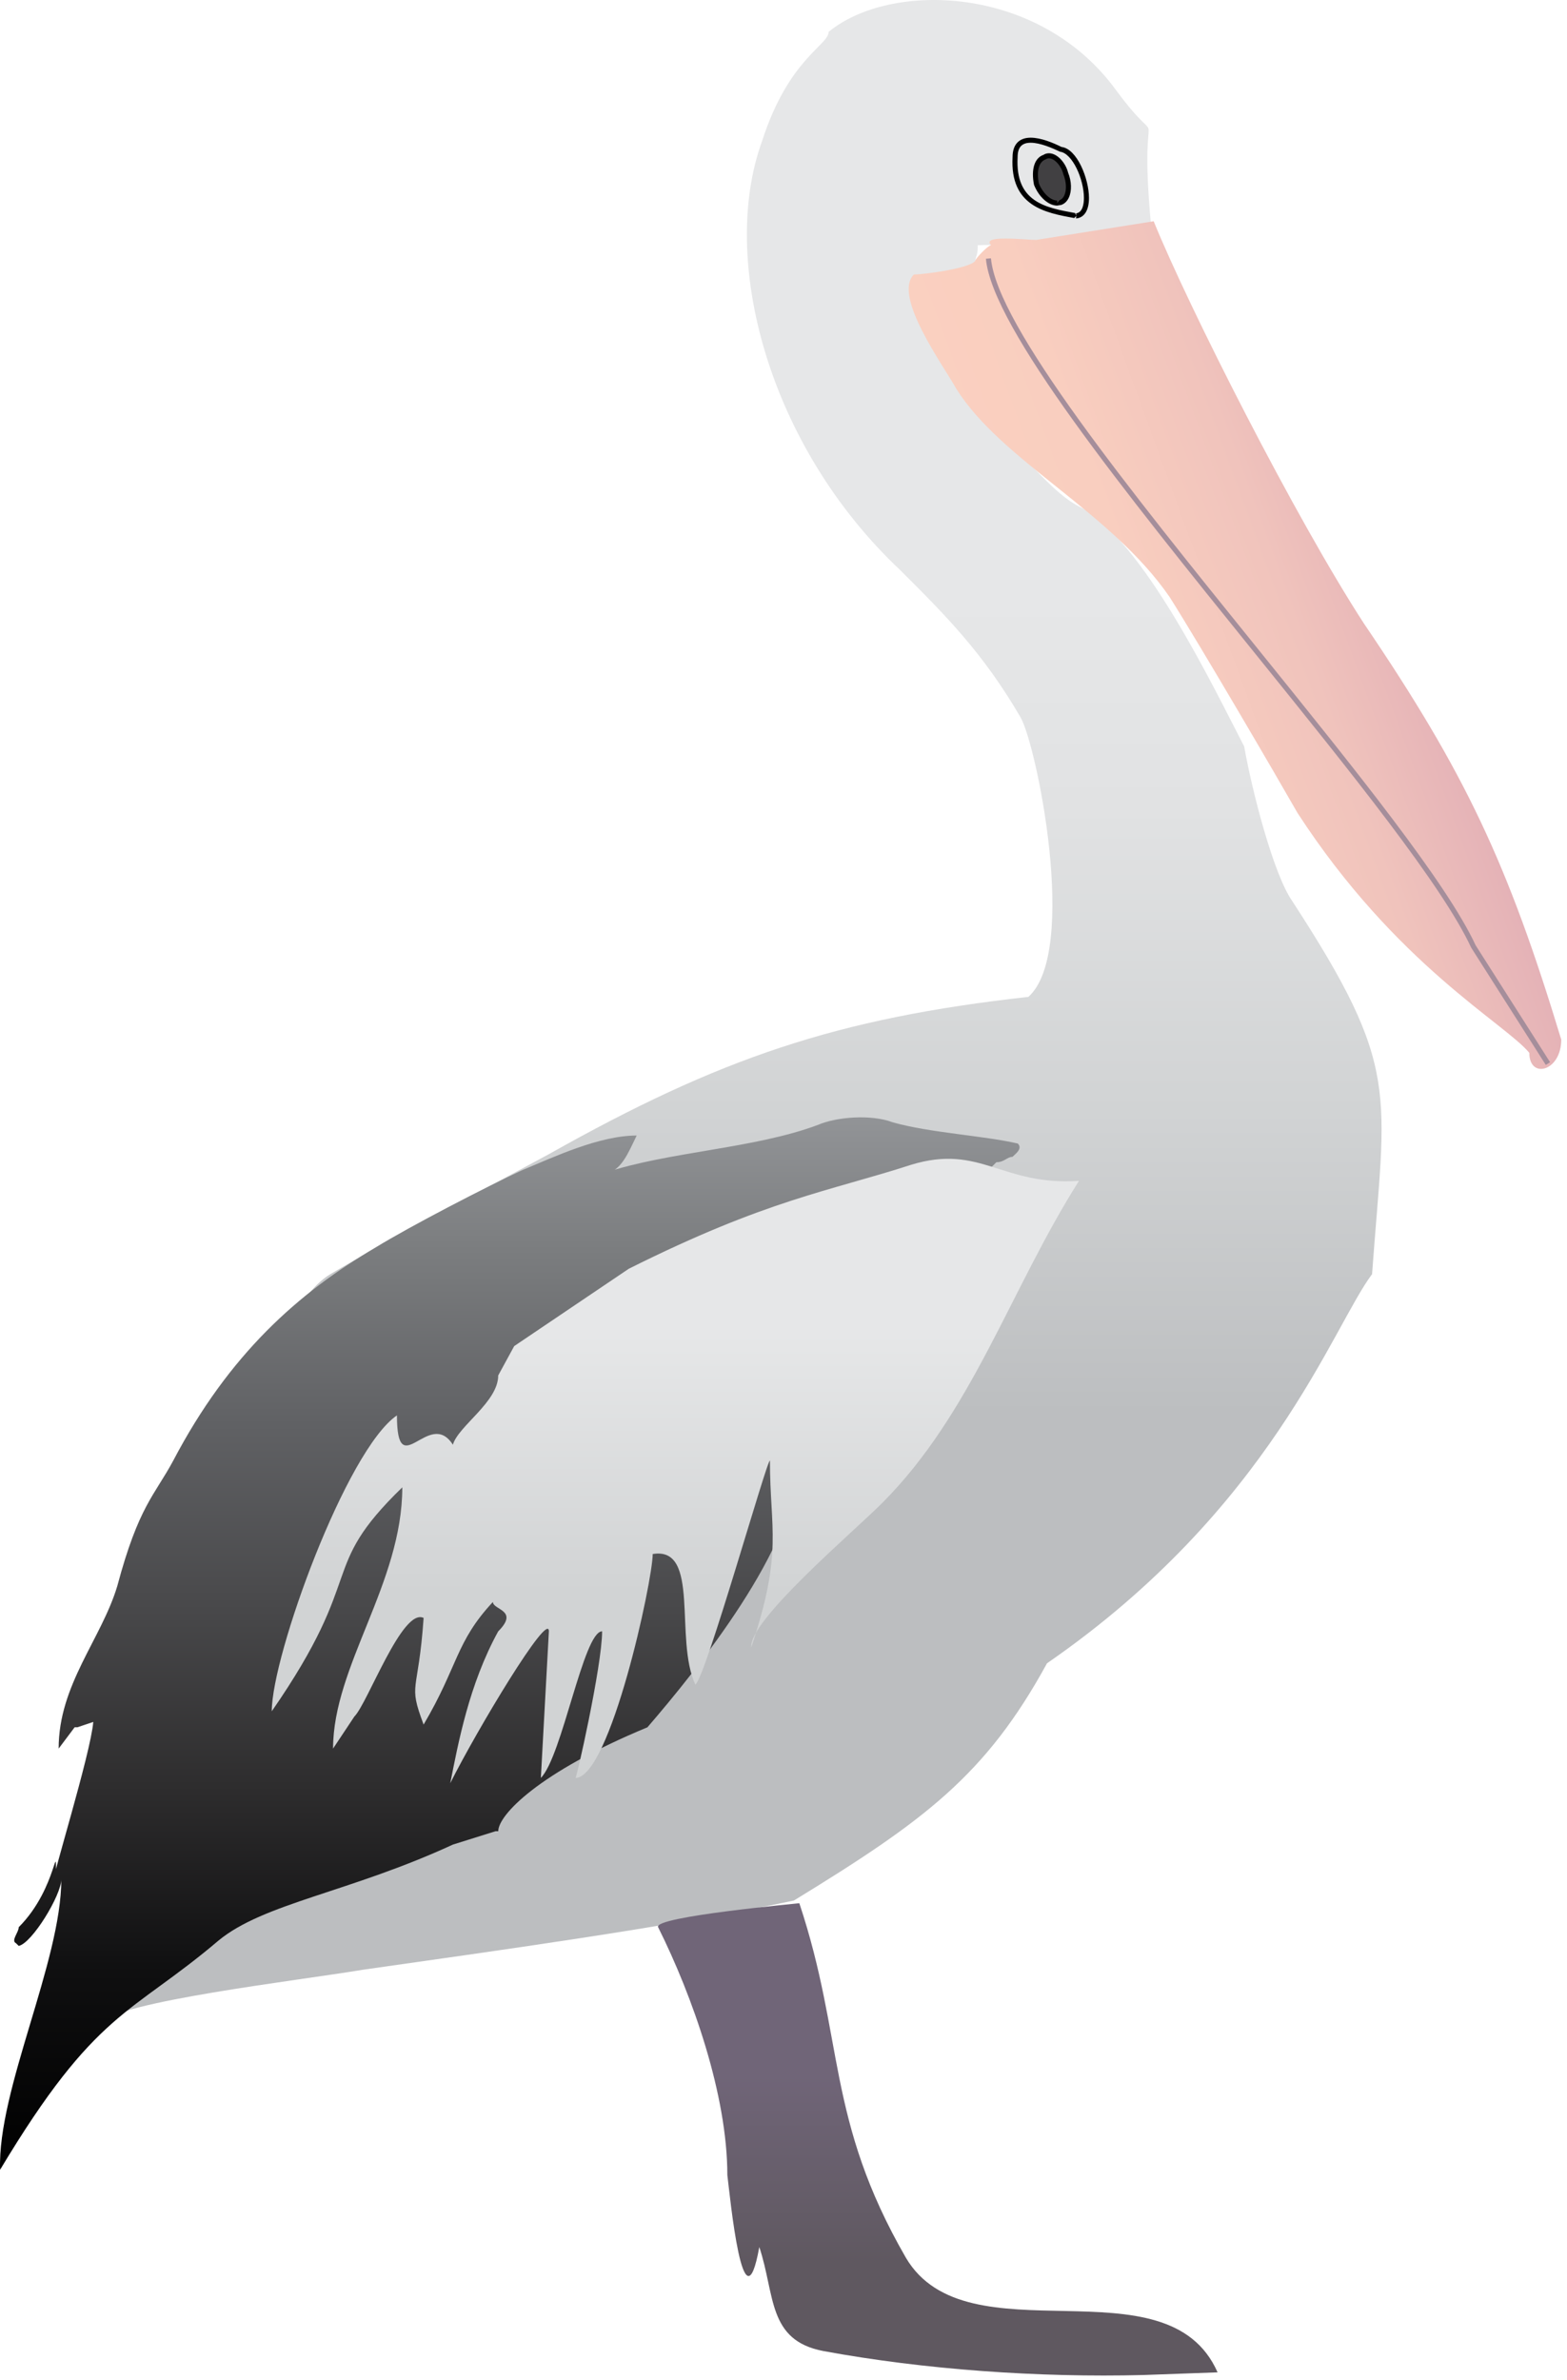 
        <svg xmlns:rdf="http://www.w3.org/1999/02/22-rdf-syntax-ns#" xmlns="http://www.w3.org/2000/svg" xmlns:cc="http://creativecommons.org/ns#" xmlns:xlink="http://www.w3.org/1999/xlink" xmlns:dc="http://purl.org/dc/elements/1.1/" x="0px" y="0px" width="330" height="501" viewBox="0 0 330 501" xml:space="preserve">
            <title>Pelecanus spp. (Pelican)</title>
            <desc xmlns:ian_image_library="https://ian.umces.edu/media-library/">
                <ian_image_library:title>Pelecanus spp. (Pelican)</ian_image_library:title>
                <ian_image_library:descr>Illustration of Pelecanus spp. (Pelican)</ian_image_library:descr>
                <ian_image_library:scene>
                    <ian_image_library:contains>bird, pelican, Chordata, Aves, Pelecaniformes, Pelecanidae, Pelecanus, sp.</ian_image_library:contains>
                    <ian_image_library:when>1999-01-01</ian_image_library:when>
                </ian_image_library:scene>
            </desc>
            
 <defs></defs>
 <linearGradient id="ian_symbols_7b2846f51d7a312401ca1fab7db02f18" y2="-3550.1" gradientUnits="userSpaceOnUse" x2="-3662.4" gradientTransform="matrix(1 0 0 1 3818.5 3847.6)" y1="-3722.2" x1="-3662.4">
  <stop stop-color="#E6E7E8" offset="0"/>
  <stop stop-color="#E1E2E3" offset=".26"/>
  <stop stop-color="#D1D3D4" offset=".631"/>
  <stop stop-color="#BCBEC0" offset="1"/>
 </linearGradient>
 <path d="m242.37 47.104c-2.783-30.282 3.945-12.881-7.272-28.044-16.27-22.432-47.7-22.992-60.6-12.348 0 2.821-8.427 5.615-14.021 23.016-8.983 24.687 1.113 63.958 29.157 90.325 9.554 9.526 17.403 17.4 25.246 30.862 3.375 5.615 12.352 49.365 1.691 58.906-40.402 4.495-65.078 12.905-100.98 33.106-13.472 7.293-33.667 17.957-46.011 25.25-11.231 6.719-19.638 37.594-22.442 50.496-8.427 34.787-25.81 70.704-25.81 107.17 2.804-4.488 41.516-8.979 54.98-11.237 27.494-3.925 64.521-8.971 90.882-14.586 27.493-16.826 40.409-26.363 53.304-49.933 47.117-32.539 60.04-70.694 68.453-81.908 2.812-38.722 6.172-43.22-16.827-78.55-3.924-5.616-8.42-22.992-10.11-32.539-6.159-11.788-21.321-43.767-34.78-50.496-6.735-3.365-15.705-15.699-21.321-21.321-9.533-10.661-13.458-19.071-13.458-26.36l8.977-1.698 3.925-1.117c0-2.795.557-1.681.557-4.496 11.78.001 24.68-3.356 36.45-4.494z" fill="url(#ian_symbols_7b2846f51d7a312401ca1fab7db02f18)"/>
 <path d="m226.67 45.972l-.08-.015.095-.523-.067-.527c1.439-.183 1.651-2.111 1.65-3.244-.005-3.975-2.441-9.407-5.023-9.73-1.551-.738-4.166-1.891-6.188-1.891-1.879 0-2.755.969-2.755 3.051-.521 9.458 5.901 10.624 12.111 11.751l.272.59-.462.457c-6.039-1.097-13.556-2.461-12.983-12.827-.001-2.624 1.354-4.084 3.816-4.084 2.128 0 4.704 1.061 6.491 1.951 3.276.378 5.779 6.688 5.784 10.731.003 2.524-.938 4.091-2.579 4.3l-.08.010z"/>
 <path d="m219.94 33.092c1.684-1.127 3.932 1.131 4.481 3.365 1.127 2.797.57 5.612-1.114 6.175-1.684.557-3.925-1.12-5.052-3.914-.56-2.818 0-5.059 1.68-5.626z" fill="#414042"/>
 <path d="m222.63 43.271c-1.833 0-3.836-1.791-4.87-4.354-.662-3.304.118-5.692 2.008-6.329.26-.196.686-.327 1.14-.327 1.81 0 3.544 2.104 4.027 4.069.736 1.813.808 3.852.163 5.249-.362.785-.924 1.324-1.624 1.558l-.85.134zm-1.72-9.947c-.243 0-.464.069-.675.21-1.47.514-1.98 2.438-1.458 5.081.834 2.041 2.468 3.592 3.855 3.592v.532l.509-.611c.522-.174.829-.637.993-.994.526-1.14.447-2.855-.206-4.478-.44-1.778-1.87-3.332-3.02-3.332z"/>
 <linearGradient id="ian_symbols_958f488bc8593c9471e5eb67b14ba71e" y2="-3390.6" gradientUnits="userSpaceOnUse" x2="-3711.2" gradientTransform="matrix(1 0 0 1 3818.5 3847.6)" y1="-3613.8" x1="-3711.2">
  <stop stop-color="#939598" offset="0"/>
  <stop stop-color="#7B7D7F" offset=".131"/>
  <stop stop-color="#606164" offset=".296"/>
  <stop stop-color="#49494B" offset=".465"/>
  <stop stop-color="#2E2D2E" offset=".636"/>
  <stop stop-color="#0F0F10" offset=".812"/>
  <stop stop-color="#000" offset="1"/>
 </linearGradient>
 <path d="m214.34 240.69c-7.3-1.688-18.53-2.244-26.38-4.481-4.495-1.701-11.788-1.141-15.713.56-13.458 5.032-31.412 5.592-44.884 10.087 3.368 0 5.059-4.495 6.722-7.853-7.836 0-17.376 4.489-24.105 7.29-7.293 3.358-23.569 11.778-30.868 16.263-16.263 9.547-30.855 22.452-42.63 44.88-3.925 7.31-7.286 9.547-11.781 26.387-3.368 11.208-12.352 20.758-12.352 34.22l3.368-4.485h.577l3.347-1.131c-.557 6.733-8.977 33.67-8.406 33.67h.557c0-10.667.557 1.127-7.85 9.537 0 1.117-1.691 2.808-.57 3.375l.57.563c2.791-.563 8.97-10.668 8.97-14.035 0 17.387-13.465 44.313-12.895 61.153 20.194-33.67 27.487-32.539 46.004-48.249 9.527-7.859 27.48-10.11 49.358-20.197l8.983-2.814h.564c0-3.368 8.406-12.342 31.418-21.872 10.654-12.348 31.419-38.151 31.419-54.98l-6.173-8.987c-4.495-2.801-28.057 3.932-30.862 7.846-2.791 0-6.729 3.389-10.654 3.389-8.983-5.052-9.541-14.036-3.368-20.765 0-13.462 14.592-11.228 17.954-19.074 2.241 0 10.097-4.499 11.781-5.055l58.913-20.194h3.368l1.106-1.117c1.698 0 2.248-1.127 3.382-1.127.56-.57 2.24-1.7 1.13-2.81z" fill="url(#ian_symbols_958f488bc8593c9471e5eb67b14ba71e)"/>
 <linearGradient id="ian_symbols_34a3088fb502d774c5c8d2dbd45a6824" y2="-3512.4" gradientUnits="userSpaceOnUse" x2="-3676.3" gradientTransform="matrix(1 0 0 1 3818.5 3847.6)" y1="-3566.9" x1="-3676.3">
  <stop stop-color="#E6E7E8" offset="0"/>
  <stop stop-color="#D1D3D4" offset="1"/>
 </linearGradient>
 <path d="m227.23 248.54c-14.578 23.002-22.455 48.809-41.516 67.883-6.186 6.172-28.05 24.686-27.501 30.301 6.743-20.194 3.932-24.686 3.932-39.292-.557-.536-13.458 45.455-15.706 47.145-4.495-9.55 1.134-29.174-8.983-27.487 0 5.592-8.97 47.122-16.27 47.122 0 1.116 5.615-23.563 5.615-30.853-3.925 0-8.413 26.354-12.901 30.853l1.691-30.853c0-4.485-15.163 20.766-20.772 31.969 1.678-8.409 3.932-20.751 10.104-31.969 4.481-4.485-1.121-4.485-1.121-6.182-7.856 8.42-7.306 13.472-14.592 25.81-3.361-8.974-1.127-6.173 0-22.445-4.488-2.234-11.774 17.957-14.593 20.765l-4.475 6.732c0-17.39 14.579-34.791 14.579-54.984-17.954 17.393-7.286 17.963-27.488 47.132 0-11.782 15.706-54.992 26.361-62.281 0 14.582 6.743-1.677 11.781 6.175 1.121-3.938 9.547-8.983 9.547-14.582l3.368-6.176 24.126-16.276c29.171-14.585 42.079-16.27 59.463-21.885 14.61-4.47 19.08 4.49 35.35 3.38z" fill="url(#ian_symbols_34a3088fb502d774c5c8d2dbd45a6824)"/>
 <linearGradient id="ian_symbols_3fd141887161c5b4157a4bd9495a74d6" y2="-3410.9" gradientUnits="userSpaceOnUse" x2="-3621" gradientTransform="matrix(1 0 0 1 3818.5 3847.6)" y1="-3371.1" x1="-3621">
  <stop stop-color="#5F5860" offset="0"/>
  <stop stop-color="#706578" offset="1"/>
 </linearGradient>
 <path d="m168.33 400.58c9.533 28.624 5.608 45.451 22.441 74.622 12.902 21.871 54.981 0 65.643 24.129l-15.72.564c-21.865.556-46.005-1.121-67.319-5.053-11.781-2.261-10.104-11.787-13.472-21.885-3.354 18.527-6.166-10.657-6.729-15.149 0-16.833-7.299-37.598-14.579-52.177-1.13-2.25 30.3-5.05 29.74-5.05z" fill="url(#ian_symbols_3fd141887161c5b4157a4bd9495a74d6)"/>
 <linearGradient id="ian_symbols_ce491dcb0d53c424f182322c02c7e456" y2="-3680.5" gradientUnits="userSpaceOnUse" x2="-3632.3" gradientTransform="matrix(1 0 0 1 3818.5 3847.6)" y1="-3729.3" x1="-3498.3">
  <stop stop-color="#CB90AB" offset="0"/>
  <stop stop-color="#D49CAF" offset=".057"/>
  <stop stop-color="#E5B3B7" offset=".188"/>
  <stop stop-color="#F0C3BC" offset=".344"/>
  <stop stop-color="#F9CEBF" offset=".55"/>
  <stop stop-color="#FCD3C1" offset="1"/>
 </linearGradient>
 <path d="m218.26 50.492l24.696-3.924c7.286 17.937 29.721 62.28 44.307 84.709 21.329 31.412 30.299 50.499 41.523 87.533 0 6.723-6.723 8.41-6.723 2.794-5.06-6.172-28.051-18.507-48.815-50.496-4.482-7.85-20.194-34.777-26.931-45.441-12.345-17.96-35.351-28.627-44.884-43.77-2.818-5.052-13.472-19.63-8.977-24.115 1.69 0 11.218-1.131 12.901-2.809 0-.56 2.798-3.375 3.368-3.375-2.25-2.229 7.28-1.099 9.52-1.099z" fill="url(#ian_symbols_ce491dcb0d53c424f182322c02c7e456)"/>
 <path d="m325.54 224.15l-15.719-24.689c-6.059-13.08-25.34-36.95-45.754-62.221-27.108-33.559-55.14-68.26-56.439-82.775l1.059-.095c1.271 14.193 29.199 48.767 56.208 82.202 20.456 25.324 39.778 49.244 45.857 62.38l15.686 24.627-.91.57z" fill="#A58E9B"/>
</svg>
